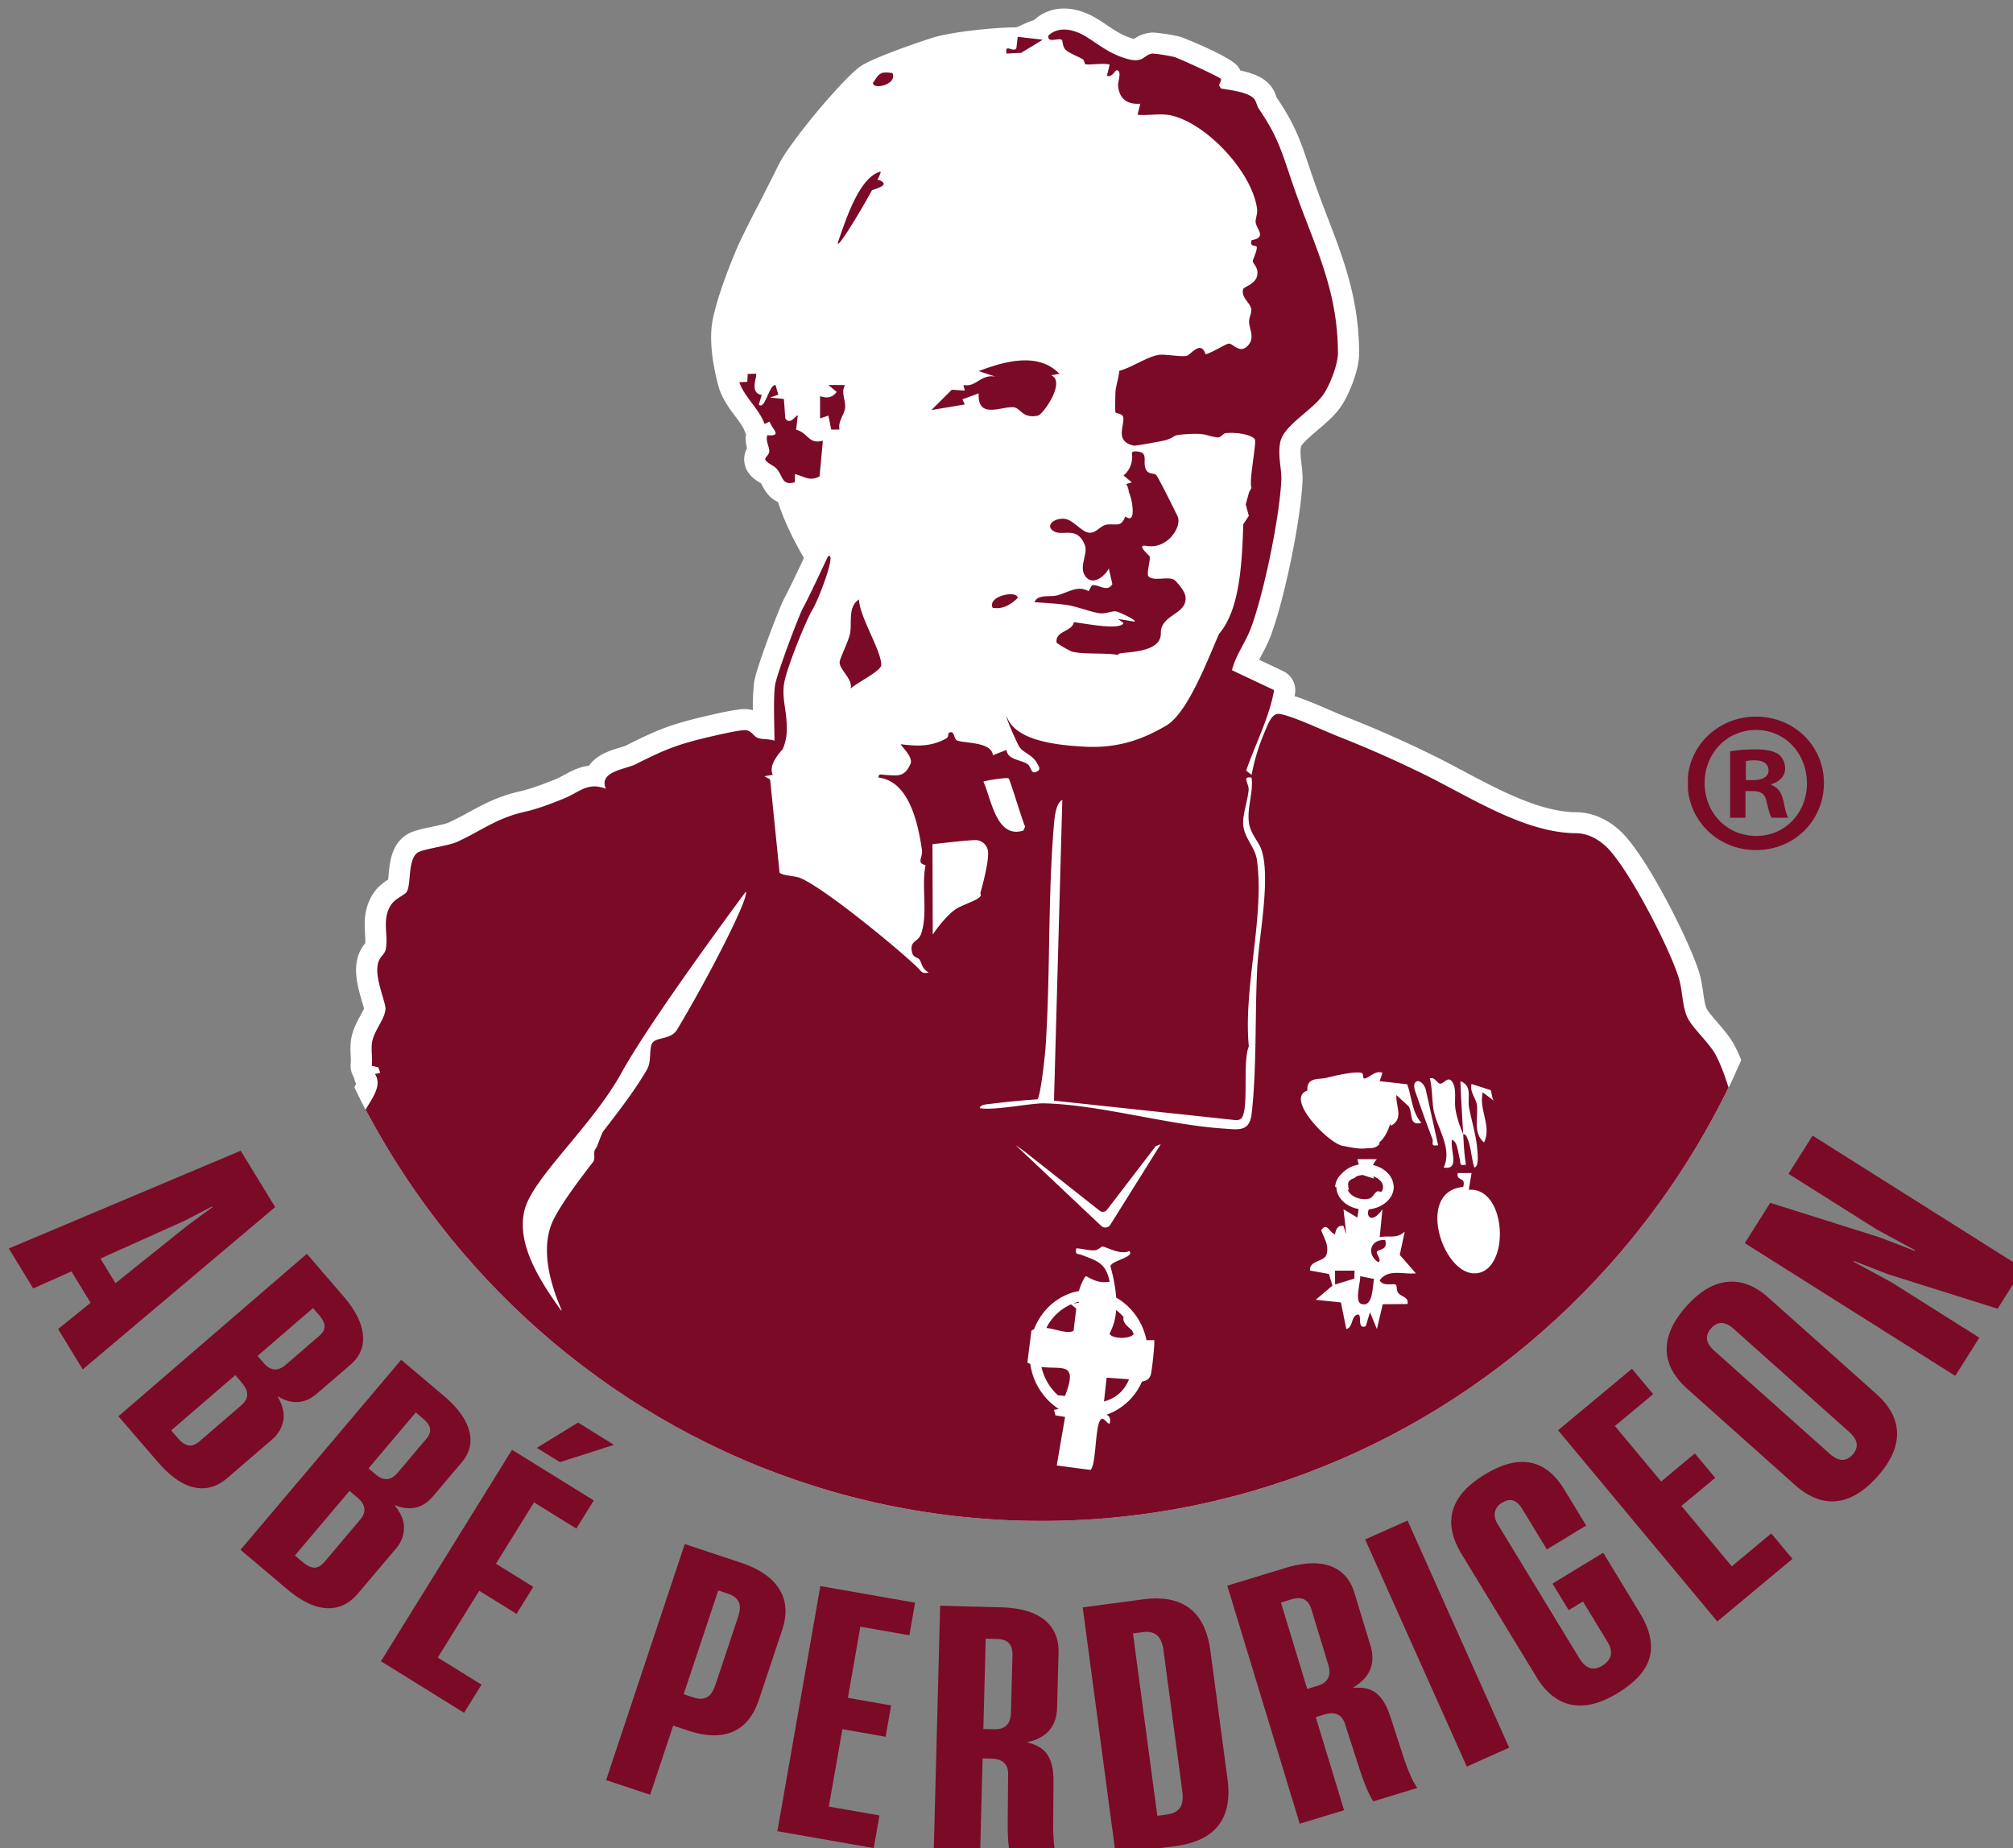 <?xml version="1.0" encoding="UTF-8"?>
<!-- Created with Inkscape (http://www.inkscape.org/) -->
<svg width="21.086mm" height="19.359mm" version="1.1" viewBox="0 0 21.086 19.359" xmlns="http://www.w3.org/2000/svg">
 <rect x="0" y="0" width="21.086" height="19.359" fill="#808080" stroke="none"/>
 <defs>
  <clipPath id="z-2">
   <path transform="matrix(1 0 0 -1 -28.277 885.49)" d="m427.69 459.9c0-12.772 10.184-23.127 22.747-23.127s22.747 10.355 22.747 23.127-10.184 23.125-22.747 23.125-22.747-10.353-22.747-23.125"/>
  </clipPath>
  <clipPath id="A">
   <path transform="matrix(1 0 0 -1 440.85 418.67)" d="m0.492-10.14h4.044v3.96h-4.044z"/>
  </clipPath>
  <clipPath id="C-3">
   <path transform="matrix(1 0 0 -1 391.51 437.29)" d="M 0,-21.426 H 59.771 V 0 H 0 Z"/>
  </clipPath>
 </defs>
 <g transform="translate(-1.323 -5.556)">
  <g transform="matrix(.353 0 0 .353 -136.79 -136.91)" clip-path="url(#z-2)">
   <path d="m425 468.98c-0.125 0-0.235-6e-3 -0.329-0.018-0.178-0.023-0.349-0.103-0.513-0.18-0.122-0.057-0.248-0.116-0.355-0.139a1.804 1.804 0 0 0-0.386-0.043c-0.255 0-0.472 0.057-0.724 0.123-0.279 0.074-0.596 0.157-0.992 0.157l-0.14-3e-3c-5.576-0.269-11.139-3.98-14.208-7.076-3.153-3.18-5.162-6.015-6.143-8.667-0.103-0.279-0.396-0.749-0.631-1.126-0.106-0.17-0.204-0.327-0.278-0.454-0.031-0.055-0.529-1.199-0.544-1.363-0.018-0.19 0.101-0.337 0.206-0.466 0.036-0.044 0.085-0.105 0.099-0.134 0.124-0.267 0.113-0.585 0.085-0.86a24.796 24.796 0 0 0-0.082-0.692c-0.089-0.702-0.19-1.498-0.154-2.006 0.018-0.253 0.144-0.49 0.254-0.699 0.058-0.109 0.116-0.216 0.149-0.317 0.154-0.476 0.299-1.402 0.322-1.879 3e-3 -0.065-0.011-0.148-0.027-0.244-0.027-0.163-0.061-0.366-0.03-0.6 0.021-0.166 0.082-0.317 0.141-0.463 0.05-0.124 0.102-0.25 0.101-0.332 0-0.048-0.036-0.15-0.068-0.243-0.058-0.166-0.131-0.373-0.135-0.608-9e-3 -0.436 0.336-1.595 0.424-1.852 0.096-0.278 0.222-0.503 0.333-0.7 0.165-0.292 0.306-0.544 0.345-0.933-0.047-0.144-0.089-0.274-0.056-0.423 0.041-0.184 0.149-0.36 0.254-0.532 0.163-0.264 0.271-0.46 0.197-0.573a0.313 0.313 0 0 1-0.052-0.194 0.315 0.315 0 0 1-0.093-0.263c0.011-0.092 5e-3 -0.188 0-0.283a2.339 2.339 0 0 1 3e-3 -0.375c0.029-0.247 0.146-0.462 0.25-0.65 0.071-0.132 0.144-0.266 0.152-0.354-2e-3 -0.03-0.046-0.179-0.078-0.287-0.081-0.279-0.183-0.626-0.165-0.923a0.88 0.88 0 0 1 0.222-0.564c0.058-0.172 0.05-0.31 0.042-0.456-0.018-0.3-0.04-0.674 0.21-1.038 0.102-0.149 0.255-0.248 0.379-0.329 0.037-0.023 0.072-0.044 0.094-0.064-0.011-2e-3 4e-3 -0.163 0.014-0.269 0.03-0.33 0.068-0.743 0.372-0.953 0.128-0.089 0.332-0.135 0.681-0.209 0.195-0.04 0.437-0.092 0.537-0.137a9.44 9.44 0 0 0 0.622-0.319c0.412-0.225 0.838-0.457 1.44-0.592 0.369-0.084 0.774-0.24 1.122-0.382 0.107-0.044 0.2-0.096 0.29-0.144 0.214-0.117 0.436-0.237 0.733-0.237h0.027a0.309 0.309 0 0 1 0.014-0.032c0.145-0.31 0.51-0.42 0.803-0.51 0.091-0.028 0.175-0.052 0.235-0.082 0.885-0.447 1.286-0.61 2.237-0.832 0.493-0.116 0.941-0.214 1.15-0.214 0.289 0.04 0.404 0.156 0.473 0.225a0.226 0.226 0 0 0 0.083 0.035c-0.01-0.546-0.014-1.075 0.027-1.332 0.06-0.379 0.743-2.183 0.875-2.41 0.077-0.13 0.405-0.82 0.646-1.336-0.2-0.329-0.665-1.138-0.869-1.894-0.269-0.043-0.38-0.26-0.443-0.382a0.642 0.642 0 0 0-0.086-0.14 0.66 0.66 0 0 0-0.092-0.062 0.763 0.763 0 0 1-0.269-0.237c-0.063-0.106-0.103-0.273 0.063-0.48-0.055-0.152-0.108-0.334-0.038-0.529a0.307 0.307 0 0 1-0.085-0.13c-0.056-0.165-0.186-0.34-0.325-0.525-0.164-0.22-0.334-0.448-0.423-0.714-0.016-0.054-0.328-1.106-0.194-1.85 0.125-0.693 0.574-1.818 0.773-2.254 0.095-0.209 0.332-0.672 0.581-1.157 0.21-0.41 0.428-0.837 0.573-1.133 0.325-0.669 1.938-2.573 2.345-2.83 0.452-0.286 2.026-0.795 2.041-0.8 0.529-0.17 1.843-0.294 2.327-0.294 0.151 0 0.231-0.038 0.363-0.099 0.106-0.05 0.23-0.108 0.402-0.15a0.274 0.274 0 0 1 0.045-0.052 0.98 0.98 0 0 1 0.676-0.258c0.33 0 0.628 0.141 0.819 0.26 0.101 0.061 0.196 0.125 0.289 0.187 0.243 0.163 0.453 0.303 0.757 0.406a0.851 0.851 0 0 0 0.257 0.057c0.038 0 0.043-3e-3 0.102-0.044a0.746 0.746 0 0 1 0.382-0.153h5e-3c0.172 0 0.66 0.084 0.757 0.114 0.013 4e-3 1.404 0.576 1.542 0.77a0.336 0.336 0 0 1 0.062 0.2c0.352 0.06 0.656 0.134 0.852 0.312a0.73 0.73 0 0 1 0.191 0.316c0.551 0.834 0.708 1.302 0.946 2.011l0.182 0.534c0.129 0.365 0.261 0.708 0.388 1.041 0.465 1.211 0.904 2.355 0.911 3.897 2e-3 0.43-0.28 1.107-0.482 1.405-0.16 0.235-0.404 0.441-0.639 0.641-0.265 0.225-0.565 0.48-0.6 0.675-0.036 0.2-0.013 0.393 0.011 0.598 0.019 0.167 0.037 0.33 0.029 0.487-0.055 1.12-0.528 3.415-0.92 4.466a4.71 4.71 0 0 1-0.264 0.557c-0.076 0.144-0.15 0.282-0.208 0.421l0.998 0.473c0.128 0.061 0.2 0.2 0.175 0.34a3.264 3.264 0 0 1-0.07 0.307l0.078 0.06c0.375 0.093 0.83 0.29 1.236 0.464 0.177 0.076 0.341 0.147 0.475 0.2 0.947 0.374 1.841 0.771 2.658 1.18 0.254 0.126 0.517 0.266 0.785 0.408 1.104 0.586 2.355 1.25 3.491 1.257 0.395 2e-3 0.794 0.18 1.125 0.501 0.691 0.671 1.943 3.101 2.223 4.026 0.056 0.184 0.085 0.375 0.111 0.563 0.029 0.205 0.057 0.4 0.126 0.553 0.055 0.122 0.212 0.304 0.365 0.481 0.179 0.207 0.365 0.421 0.477 0.636 0.254 0.49 0.414 1.053 0.583 1.648 0.171 0.601 0.347 1.222 0.629 1.768 0.385 0.744 0.888 1.327 1.421 1.943 0.52 0.603 1.059 1.226 1.477 2.013 0.22 0.415 0.549 1.148 0.696 1.607 0.055 0.171 0.134 0.507 0.225 0.896 0.13 0.566 0.403 1.742 0.549 1.926 0.195 0.073 0.495 0.192 0.502 0.545a0.329 0.329 0 0 1-0.016 0.108l-0.883 2.59c-2.679 7.088-9.26 16.206-18.998 18.61-0.715 0.176-2.625 0.564-3.632 0.564" fill="#fff"/>
   <path d="m422.83 403.84a1.29 1.29 0 0 0-0.893 0.344c-0.152 0.046-0.268 0.1-0.363 0.145-0.125 0.06-0.151 0.07-0.23 0.07-0.513 0-1.858 0.127-2.423 0.31-0.016 4e-3 -1.62 0.521-2.112 0.832-0.457 0.29-2.104 2.224-2.461 2.958-0.144 0.297-0.363 0.724-0.573 1.135a37.22 37.22 0 0 0-0.584 1.163c-0.162 0.357-0.656 1.55-0.796 2.328-0.144 0.804 0.164 1.868 0.199 1.987 0.11 0.333 0.305 0.593 0.476 0.822 0.117 0.157 0.239 0.32 0.279 0.437a0.571 0.571 0 0 0 0.043 0.098c-0.024 0.164 2e-3 0.311 0.03 0.421a0.68 0.68 0 0 0 0.015 0.681c0.109 0.181 0.269 0.279 0.375 0.343 0.01 6e-3 0.02 0.012 0.03 0.02 0.01 0.015 0.022 0.038 0.03 0.057 0.059 0.114 0.189 0.368 0.47 0.491 0.203 0.645 0.553 1.292 0.768 1.66a31.736 31.736 0 0 1-0.562 1.16c-0.153 0.262-0.848 2.1-0.914 2.518a6.03 6.03 0 0 0-0.038 0.84 0.843 0.843 0 0 0-0.234-0.033c-0.197 0-0.53 0.06-1.185 0.214-1.02 0.238-1.432 0.406-2.345 0.867-0.047 0.022-0.114 0.039-0.185 0.061-0.28 0.085-0.684 0.209-0.915 0.538-0.297 0.036-0.53 0.162-0.721 0.266-0.08 0.043-0.163 0.09-0.257 0.13-0.338 0.136-0.73 0.287-1.073 0.365-0.646 0.145-1.091 0.388-1.523 0.624a8.755 8.755 0 0 1-0.6 0.307c-0.071 0.032-0.321 0.085-0.471 0.117-0.39 0.082-0.618 0.134-0.796 0.257-0.425 0.295-0.472 0.81-0.506 1.185l-0.011 0.126c-0.13 0.085-0.3 0.206-0.422 0.385-0.311 0.453-0.284 0.905-0.265 1.234 6e-3 0.097 0.01 0.19 7e-3 0.266-0.14 0.178-0.251 0.38-0.271 0.717-0.021 0.352 0.09 0.73 0.178 1.031 0.022 0.075 0.043 0.142 0.057 0.197-0.022 0.05-0.071 0.14-0.106 0.203-0.112 0.204-0.25 0.458-0.286 0.766-0.018 0.155-0.011 0.3-5e-3 0.427 4e-3 0.078 0.01 0.156 2e-3 0.231a0.626 0.626 0 0 0 0.098 0.417c0.01 0.065 0.03 0.127 0.06 0.186-0.031 0.079-0.113 0.213-0.165 0.3-0.12 0.192-0.241 0.391-0.293 0.626a0.98 0.98 0 0 0 0.04 0.525c-0.04 0.288-0.15 0.483-0.297 0.746-0.117 0.209-0.251 0.447-0.356 0.752-0.06 0.172-0.451 1.437-0.442 1.961 6e-3 0.284 0.09 0.527 0.153 0.705 0.02 0.06 0.044 0.114 0.052 0.164-5e-3 7e-3 -0.05 0.117-0.08 0.19a2.116 2.116 0 0 0-0.161 0.539c-0.036 0.281 4e-3 0.519 0.033 0.692 0.01 0.066 0.024 0.147 0.022 0.178-0.021 0.45-0.163 1.352-0.307 1.797a1.981 1.981 0 0 1-0.128 0.267c-0.12 0.225-0.267 0.505-0.29 0.823-0.038 0.54 0.065 1.351 0.156 2.067 0.033 0.255 0.063 0.491 0.082 0.684 0.032 0.331 0.015 0.54-0.058 0.698-8e-3 0.01-0.034 0.038-0.057 0.067-0.122 0.149-0.306 0.375-0.276 0.693 0.023 0.246 0.556 1.441 0.585 1.492 0.075 0.13 0.175 0.29 0.283 0.463 0.216 0.346 0.51 0.82 0.604 1.07 0.996 2.694 3.029 5.566 6.214 8.778 3.109 3.137 8.75 6.896 14.416 7.169 0.053 3e-3 0.104 4e-3 0.154 4e-3 0.437 0 0.775-0.089 1.074-0.168 0.23-0.06 0.429-0.113 0.644-0.113 0.103 0 0.207 0.012 0.318 0.036 0.072 0.016 0.182 0.067 0.288 0.117 0.178 0.083 0.38 0.178 0.607 0.207 0.106 0.014 0.23 0.021 0.37 0.021 1.045 0 2.949-0.387 3.707-0.574 9.856-2.433 16.51-11.645 19.213-18.794l0.89-2.61a0.653 0.653 0 0 0 0.033-0.215c-7e-3 -0.361-0.207-0.628-0.594-0.793-0.138-0.329-0.356-1.269-0.466-1.742-0.095-0.408-0.17-0.731-0.231-0.922-0.152-0.475-0.491-1.231-0.72-1.659-0.433-0.817-0.983-1.454-1.515-2.069-0.52-0.603-1.011-1.17-1.38-1.883-0.266-0.519-0.44-1.124-0.605-1.71-0.166-0.584-0.338-1.188-0.607-1.706-0.13-0.248-0.327-0.477-0.518-0.699-0.112-0.129-0.28-0.323-0.316-0.404-0.051-0.111-0.075-0.284-0.101-0.467-0.027-0.185-0.056-0.396-0.122-0.611-0.265-0.873-1.525-3.402-2.304-4.159-0.39-0.378-0.867-0.588-1.344-0.59-1.057-6e-3 -2.272-0.65-3.344-1.22-0.271-0.144-0.536-0.285-0.793-0.413a33.665 33.665 0 0 0-2.682-1.19c-0.131-0.053-0.292-0.122-0.465-0.196-0.353-0.152-0.742-0.32-1.072-0.426 5e-3 -0.02 8e-3 -0.042 0.012-0.063a0.63 0.63 0 0 0-0.35-0.678l-0.713-0.338c0.02-0.041 0.044-0.083 0.066-0.125 0.098-0.185 0.2-0.377 0.28-0.593 0.409-1.095 0.883-3.397 0.94-4.562 0.01-0.193-0.012-0.376-0.031-0.538-0.022-0.189-0.041-0.353-0.014-0.506 0.036-0.1 0.322-0.345 0.494-0.49 0.252-0.214 0.512-0.435 0.696-0.705 0.226-0.332 0.538-1.067 0.536-1.584-7e-3 -1.599-0.456-2.77-0.932-4.009-0.126-0.33-0.257-0.67-0.384-1.03a54.259 54.259 0 0 1-0.181-0.53c-0.237-0.708-0.41-1.219-0.957-2.02a0.918 0.918 0 0 0-0.267-0.44c-0.216-0.197-0.52-0.293-0.805-0.353a0.663 0.663 0 0 0-0.062-0.108c-0.226-0.319-1.693-0.885-1.707-0.889a5.212 5.212 0 0 0-0.816-0.13 1.043 1.043 0 0 0-0.57 0.19 1.027 1.027 0 0 1-0.11-0.032c-0.264-0.089-0.45-0.213-0.682-0.37-0.097-0.064-0.194-0.129-0.3-0.194-0.225-0.139-0.58-0.305-0.983-0.305m-9 11.78c0.026 0 0.05-0.018 0.075-0.047l-0.097-0.088-0.033 0.107c0.019 0.02 0.038 0.028 0.056 0.028m8.999-11.15c0.227 0 0.462 0.092 0.654 0.211 0.369 0.227 0.642 0.466 1.11 0.624 0.157 0.053 0.27 0.073 0.358 0.073 0.258 0 0.286-0.175 0.515-0.198h8e-3c0.089 0 0.553 0.078 0.63 0.102 0.13 0.04 1.336 0.59 1.38 0.651 0.022 0.032-0.048 0.141-0.053 0.196l0.05 0.087c0.262 0.047 0.76 0.1 0.96 0.28 0.098 0.088 0.1 0.227 0.17 0.33 0.617 0.9 0.698 1.362 1.065 2.403 0.6 1.705 1.272 2.942 1.28 4.834 2e-3 0.336-0.235 0.945-0.426 1.226-0.335 0.492-1.196 0.921-1.29 1.438-0.074 0.413 0.053 0.779 0.036 1.125-0.053 1.089-0.513 3.333-0.9 4.373-0.16 0.425-0.453 0.803-0.563 1.253l1.249 0.591a4.504 4.504 0 0 1-0.121 0.484l0.295 0.224h7e-3c0.435 0.09 1.265 0.487 1.732 0.671a33.58 33.58 0 0 1 2.632 1.168c1.348 0.674 2.923 1.691 4.415 1.7 0.345 1e-3 0.665 0.175 0.909 0.412 0.65 0.633 1.87 3.003 2.14 3.891 0.118 0.388 0.097 0.812 0.25 1.154 0.147 0.323 0.659 0.765 0.85 1.133 0.497 0.956 0.64 2.305 1.213 3.415 0.793 1.537 2.087 2.431 2.899 3.959 0.216 0.407 0.536 1.121 0.675 1.556 0.17 0.529 0.57 2.694 0.852 2.949 0.128 0.116 0.405 0.106 0.409 0.328l-0.882 2.59c-3.068 8.114-10.028 16.247-18.776 18.407-0.765 0.188-2.608 0.555-3.556 0.555-0.11 0-0.207-5e-3 -0.29-0.016-0.25-0.032-0.548-0.25-0.841-0.315a2.16 2.16 0 0 0-0.452-0.05c-0.611 0-1.028 0.281-1.718 0.281-0.04 0-0.081 0-0.124-3e-3 -5.025-0.242-10.54-3.493-14-6.983-2.344-2.365-4.885-5.349-6.07-8.554-0.163-0.44-0.686-1.205-0.932-1.63-0.062-0.107-0.498-1.168-0.504-1.235-0.01-0.108 0.207-0.285 0.277-0.438 0.15-0.321 0.148-0.677 0.114-1.024-0.07-0.702-0.283-1.981-0.236-2.644 0.022-0.308 0.292-0.645 0.388-0.94 0.159-0.49 0.313-1.447 0.338-1.962 0.01-0.234-0.102-0.494-0.06-0.82 0.034-0.272 0.246-0.573 0.245-0.835-1e-3 -0.223-0.197-0.519-0.204-0.855-6e-3 -0.339 0.284-1.387 0.408-1.744 0.222-0.646 0.619-0.959 0.693-1.705 0.013-0.13-0.09-0.26-0.061-0.386 0.086-0.387 0.696-0.908 0.405-1.347l0.157-0.035-0.06-0.164-0.191-0.046c0.025-0.215-0.022-0.451 3e-3 -0.66 0.042-0.363 0.374-0.698 0.403-1.01 0.017-0.184-0.267-0.809-0.243-1.221 0.022-0.367 0.215-0.364 0.254-0.577 0.079-0.436-0.131-0.89 0.165-1.322 0.117-0.17 0.404-0.285 0.455-0.37 0.139-0.236 0.023-0.956 0.324-1.165 0.158-0.109 0.897-0.195 1.169-0.318 0.706-0.319 1.165-0.703 2-0.89 0.375-0.085 0.774-0.235 1.173-0.398 0.347-0.14 0.575-0.358 0.904-0.358 0.1 0 0.21 0.021 0.337 0.07-0.218-0.518 0.584-0.576 0.884-0.727 0.85-0.429 1.227-0.588 2.167-0.807 0.199-0.047 0.866-0.206 1.079-0.206 0.015 0 0.028 1e-3 0.038 3e-3 0.175 0.029 0.223 0.191 0.35 0.232 0.148 0.047 0.333 0.023 0.489 0.08-6e-3 -0.374-0.037-1.32 0.016-1.652 0.052-0.332 0.714-2.092 0.836-2.3 0.122-0.21 0.732-1.517 0.732-1.517s-0.806-1.235-0.98-2.203a0.543 0.543 0 0 1-0.15 0.024c-0.23 0-0.224-0.234-0.39-0.423-0.085-0.1-0.271-0.16-0.328-0.254-0.048-0.08 0.109-0.142 0.11-0.271 3e-3 -0.128-0.116-0.31-0.058-0.471a0.962 0.962 0 0 0 0.088 4e-3c0.326 0 0.06-0.186-0.022-0.408l-0.15 0.07c-0.144-0.428-0.602-0.805-0.746-1.239 0 0-0.305-1.016-0.183-1.695 0.122-0.68 0.575-1.795 0.75-2.179 0.174-0.383 0.836-1.638 1.15-2.283 0.313-0.644 1.899-2.492 2.23-2.7 0.33-0.21 1.482-0.611 1.97-0.768 0.488-0.156 1.76-0.279 2.23-0.279 0.427 0 0.515-0.227 1.034-0.296-0.012-0.02-0.018-0.046-0.011-0.087a0.663 0.663 0 0 1 0.463-0.175" fill="#fff"/>
   <g fill="#7b0a27">
    <path d="m430.76 463.5c9e-3 0.033 0.014 0.064 0.028 0.101 0.01-0.058-1e-3 -0.088-0.027-0.1m-10.948-48.065 0.484-0.178c-0.044 0.781 0.677 0.381 1.032 0.412 0.207 0.018 0.27 0.35 0.728 0.248 0.148-0.033 0.838-1.005 0.39-1.197l0.246-0.042c-0.634-0.661-1.654-0.365-2.395-0.081l0.494 0.164c-0.442-0.08-0.567 0.325-0.949 0.248l0.042 0.165-0.388-0.023-0.604 0.602 0.992-0.166zm-5.723 0.661c0.088 0.24 0.39 0.437-0.066 0.405-0.058 0.159 0.06 0.342 0.059 0.47-2e-3 0.129-0.16 0.19-0.111 0.27 0.057 0.094 0.243 0.156 0.33 0.255 0.194 0.223 0.15 0.51 0.538 0.399l6e-3 -0.241c0.283 0.07 0.425 0.224 0.729 0.068l0.098-1.06c-0.433 0.116-0.427-0.228-0.794-0.327l0.049-0.416c-0.04-0.05-0.217 0.308-0.37 0.082l-0.042-0.577-0.413-0.043 0.248-0.083-0.084-0.288c-0.195-0.014-0.313 0.764-0.495 0.578l0.087-0.283c-0.386-0.056-0.12-0.572-0.17-0.625-0.013-0.015-0.18 6e-3 -0.246 0l-0.014 0.235-0.235 0.012c0.144 0.434 0.603 0.81 0.748 1.238zm3.315 7.224c0.01-0.416-0.649-1.44-0.66-1.947-0.34 0.213-0.203 0.692-0.266 1.014-0.044 0.22-0.305 0.74-0.309 0.845-9e-3 0.227 0.394 0.498 0.328 0.785 0.17-0.167 0.903-0.52 0.907-0.697m-1.484-6.988h0.246c-0.053-0.24 0.131-0.422 0.163-0.628 0.035-0.225-0.135-0.47 2e-3 -0.693l-0.495-1e-3 0.247 0.206c-0.144 0.179-0.29 0.192-0.495 0.125v0.66l0.247-0.083zm5.635-11.178 0.641-0.39-0.743-0.085-0.039 0.336c-0.082 0.151-0.362-0.164-0.29 0.16zm-0.846 16.466c0.306 0.052 0.529-0.089 0.743-0.289 6e-3 -0.243-0.908-0.069-0.742 0.29m-2.975-15.866c-0.366-0.058-0.394 0.015-0.576 0.289-0.01 0.217 0.733 0.053 0.576-0.29m7.022 38.758-0.666-0.047-0.077 0.707c0.353-0.097 0.605-0.318 0.743-0.66m6.899-2.233c0.355 0.103 0.32-0.55 0.372-0.743l-0.413-0.083c0.02 0.166-0.18 0.762 0.04 0.826m-0.784-0.578 0.57-0.175 8e-3 -0.237h-0.58zm1.486-1.321c-0.444-0.024-0.563 0.414-0.206 0.66 0.124-0.062-0.083-0.253-0.035-0.32 0.049-0.067 0.333-0.037 0.24-0.34m-10.053 2.608c0.31 0.042 0.65 0.19 0.808 0.083l0.08-0.656-0.157-0.125a1.491 1.491 0 0 0-0.73 0.698m0.796-0.72 0.171-0.03c-6e-3 -7e-3 -7e-3 -0.018-0.012-0.025-0.055 0.013-0.107 0.035-0.159 0.054m1.796 0.907c-0.014-0.039-0.033-0.074-0.05-0.112-0.112-0.098-0.303-0.251-0.248-0.392a1.496 1.496 0 0 0-0.224-0.212 1.67 1.67 0 0 1-0.192 0.691c0.011 0.149 0.567 0.197 0.714 0.025m-2.738 0.973c0.077 0.336 0.251 0.627 0.489 0.84l0.21 0.02c0.402-1.031-0.095-0.78-0.699-0.86m9.739-4.999c0.108-0.051 0.127-0.147 0.213-0.205 0.04-0.026 0.114 0.016 0.142 0a0.262 0.262 0 0 0 0.042-0.137c0-0.136-0.12-0.254-0.29-0.316l0.022 0.07-0.334-0.11a0.713 0.713 0 0 0-0.195 0.046c-0.038 0.049-0.096 0.062-0.146 0.083a0.375 0.375 0 0 0-0.082 0.082c-0.016 0.046-0.015 0.117 0.013 0.232l-0.037-8e-3c0.057 0.159 0.263 0.284 0.512 0.284 0.05 0 0.094-0.011 0.14-0.02"/>
    <path d="m435.04 441.37c-0.98 0.055-1.784-2.438-0.366-2.563 0.09-0.32-0.204-0.147-0.165-0.412h0.413l-0.083 0.496c1.148-0.087 1.237 2.421 0.2 2.48m0.233 21.467c-0.21 0.598-1.197 1.257-1.646 1.735-0.448 0.48-0.718 0.78-1.077 1.227-0.36 0.45-0.987-0.03-1.077-0.149-0.09-0.12-0.09 0.628-0.48 0.748-0.388 0.12-1.08 0.428-1.046 0 5e-3 -0.068 0.032-0.182 0.067-0.313a0.287 0.287 0 0 1-0.033-0.115 4.56 4.56 0 0 1 0.174-0.363c0.232-0.738 0.58-1.716 0.637-2.009l-0.22-0.052a1.726 1.726 0 0 0-0.135 0.08c-0.051 0.084-0.136 0.147-0.171 0.22-0.187 0.392-0.37 0.764-0.633 1.196-0.08 0.131-0.127 0.39-0.2 0.461-0.116 0.112-0.298 0.045-0.358 0.095-0.038 0.031-0.11 0.412-0.2 0.462-0.084 0.046-0.251 2e-3 -0.392 0.061-0.197 0.083-0.531 0.54-0.791 0.51-0.297-0.034-0.307-0.659-0.25-0.89 0.246-1.007 1.768-2.058 1.694-3.084-0.01-0.138-0.056-0.363-0.243-0.297 0.075 0.097-0.07 0.612-0.101 0.647-0.03 0.032-0.152 0-0.202 0.035-0.038 0.026-0.46 0.535-0.61 0.678-0.66 0.63-1.187 1.293-1.767 2.032-0.297 0.38-0.571 0.655-0.835 0.983-0.228 0.282-0.32 0.79-0.743 0.917-0.552-0.035-0.35-0.637-0.261-1.013 0.284-1.215 1.58-3.242 2.336-4.273 0.13-0.177 0.546-0.553 0.613-0.71 0.122-0.289-0.703 0-0.743-0.04-0.053-0.302 0.276-0.464 0.41-0.64 0.484-0.63 1.043-1.197 1.528-1.843 1.147-0.432 2.582-1.682 3.806-1.736 0.268-0.012 0.488 0.143 0.739 2e-3l0.043 0.25c0.143-0.062 0.079-0.237 0.33-0.166 0.025-0.119 0.014-0.105-0.053-0.17-0.255-0.25-0.743-0.442-1.103-0.409 0.039-0.362 1.16 0.197 1.219 0.274 0.035 0.045-2e-3 0.146 0.075 0.226 0.35 0.362 0.388 0.064 0.63 0.635 0.047 0.111 0.52 0.287 0.405 0.673 0.328-0.038 0.314 0.3 0.23 0.541l0.165 0.05c0.032 0.1-2e-3 0.227-0.121 0.163-0.128-0.068-0.054-0.315-0.29-0.247 0 0.066 0.015 0.142 0.03 0.221 0.195 0.271 0.4 0.615 0.53 1.003 0.3 0.898 0.33 1.795 0.12 2.394m-11.09-17.006c-0.1 0-0.19-0.262-0.29-0.084-0.145 0.262-0.111 1.33-0.281 1.455l-0.998-0.132 0.247-1.44-0.286-0.046-0.043-0.165c0.056-7e-3 0.097-0.018 0.138-0.028a1.902 1.902 0 0 1-0.841-1.335c-0.03-0.012-0.06-0.022-0.087-0.037l0.12-0.948c0.023-0.02 0.05-0.028 0.076-0.04 0.23-0.593 0.73-1.028 1.333-1.137 0.059-0.21 0.173-0.434 0.213-0.443 0.238 0.135 0.412 0.214 0.7 0.165-0.112-0.555-0.374-0.618-0.825-0.789-0.135-0.052-0.202 8e-3 -0.166-0.2 0.186 8e-3 0.367 0.07 0.554 0.058 0.096-6e-3 0.18-0.112 0.23-0.11 0.095 0 0.528 0.263 0.785 0.133 0.193 0.177-0.528 0.281-0.555 0.45 0.079 0.292 0.149 0.612 0.17 0.931 0.45 0.257 0.788 0.712 0.9 1.263h0.228c0.027 0.051-0.067 0.91-0.098 1.016-0.045 0.152-0.153 0.197-0.263 0.21a1.803 1.803 0 0 1-1.051 0.986c0.073 0.044 0.135 0.103 0.09 0.267m-2.795-8.272 0.275 0.197 2.225 1.755a0.152 0.152 0 0 0 0.216-0.027l1.45-1.892 0.146-0.055-1.496 2.39a0.176 0.176 0 0 1-0.271 0.034zm-1.056-1.09c-3e-3 -0.125 0.294-0.12 0.398-0.139a23.282 23.282 0 0 1 1.31-0.124c0.096-0.095 0.228-1.326 0.244-1.572 0.144-2.185 0.062-4.433 0.249-6.61 0.017-0.192 0.056-0.613 0.246-0.703l-0.247 8.924 5.41 0.58c0.066-5e-3 0.132-0.02 0.169-0.08 0.204-0.326 0.013-1.68 0.203-2.11-0.17-1.745 0.472-3.84 0.24-5.53-0.051-0.387-0.398-0.67-0.41-1.085-7e-3 -0.288 0.14-0.699 0.164-0.998 0.015-0.184-0.216-0.416 0.089-0.362 0.054 0.46-0.147 0.898-0.077 1.358 0.046 0.306 0.293 0.553 0.37 0.787 0.279 0.85-0.078 2.563-0.127 3.515-0.072 1.398-0.01 2.913-0.164 4.3-0.063 0.562-0.386 0.484-0.87 0.451-1.66-0.114-3.631-0.705-5.29-0.746-0.374-0.01-1.505 0.221-1.907 0.143m-1.398-5.15-8e-3 -2.683s1.17-0.137 1.318-0.12a0.381 0.381 0 0 1 0.327 0.313c0.052 0.32-0.228 1.261-0.225 1.267 0.088 0.14-0.262 0.236-0.624 0.407s-0.788 0.815-0.788 0.815m2.254-4.63c0.043 0.042 0.408 1.267 0.488 1.427l-0.053 0.116c-0.806 0.258-0.953-0.955-1.185-1.449 0.03-0.029 0.705-0.14 0.75-0.095m11.493 15.026c0.027 0.024 0.013 0.16 0.057 0.227 0.087 0.13 0.325 0.121 0.285 0.34l-0.736 7e-3 -0.173 0.735-0.206-0.496-0.125 0.414c-0.303 0.113-0.054-0.453-0.287-0.33-0.142 0.075-0.1 0.371-0.29 0.413l-0.16-0.79-0.748-0.078 0.496-0.42-0.103-0.346-0.56-0.102c-0.04-0.293 0.416-0.262 0.484-0.467 0.09-0.27-0.068-0.49-0.153-0.729 0.17-0.257 0.242 0.077 0.412 0.122 0.013-0.128 0.076-0.286 0.249-0.247l0.082 0.247-0.082-0.743 0.412 0.247 0.037-0.254c-0.373-0.069-0.653-0.332-0.66-0.649l-0.037-8e-3a0.558 0.558 0 0 1 0.18-0.378 0.88 0.88 0 0 1 0.52-0.284l-0.04-0.162 0.579 1e-3a0.675 0.675 0 0 0-0.116 0.173c0.324 0.075 0.566 0.297 0.606 0.57h6e-3l-5e-3 6e-3c3e-3 0.024 9e-3 0.047 9e-3 0.072 0 0.343-0.323 0.624-0.74 0.668-0.09 0.213 0.088 0.44 0.405-3e-3l-0.082 0.827c0.286-0.056 0.516 0.056 0.743-0.166l-0.147 0.693 0.477 0.547c-0.368 0.04-0.826-0.142-1.072 0.207 0.098 0.2 0.417 0.075 0.483 0.136m-2.631-5.765c-0.021-0.42 0.346-0.318 0.596-0.385 0.166-0.046 0.927-0.223 1.038-0.125 0.028 0.024 4e-3 0.15 0.059 0.15 0.134 1e-3 0.316-0.26 0.536-0.167l-0.083 0.246 0.817 0.093c0.142 0.39 0.137 0.824 0.423 1.147-0.387 0.093-0.245-0.278-0.38-0.493l-0.363-0.333c-0.024 0.336 0.229 0.703-0.165 0.91l-0.015-0.066c-0.088 0.281-0.205 0.461-0.34 0.573l0.022 0.03c-0.094 0.123-0.232 0.135-0.375 0.13-0.256 0.04-0.518-0.04-0.708-0.068-0.423-0.06-1.743-1.414-1.062-1.642m3.513-0.035 0.368 1.655c-0.252 0.046-0.126-0.078-0.172-0.195-0.185-0.474-0.341-0.927-0.506-1.398-0.133-0.377 0.193-0.418 0.31-0.062m0.424-0.172c0.115 0.021 0.262-0.294 0.398 0.011 0.093 0.21 0.02 0.514 0.063 0.763 0.043 0.254 0.138 0.525 0.227 0.723-0.03-0.523-0.065-1.047-0.082-1.57 0.366 0.144 0.202 0.492 0.255 0.777 0.077 0.415 0.21 0.82 0.244 1.244 8e-3 0.106 0.059 0.518-0.086 0.54-0.095-0.283-0.097-0.684-0.244-0.94-0.031-0.053-0.085-0.046-0.087-0.05 0.017 0.306 0.03 0.604 0.082 0.908-0.225 0.038-0.142-0.042-0.186-0.18-0.05-0.162-0.058-0.495-0.226-0.563-0.072 0.295 0.252 0.917-0.248 0.825 0.255-0.553-0.168-1.126-0.29-1.654-0.06-0.257-0.042-0.703-0.123-0.989 0.156-0.049 0.204 0.137 0.303 0.155m0.936 0.01 0.562 0.181c0.033 0.03 0.036 0.234 0.099 0.314l-0.33-0.247c-0.12 0.525 0.272 0.995 0.04 1.487-0.34-0.279-0.168-0.774-0.212-1.109-0.028-0.21-0.217-0.38-0.16-0.626m-23.575-1.612c-0.198 0.328-0.67 0.196-0.756 0.44-0.071 0.202-6e-3 0.513-0.135 0.74-0.327 0.57-0.81 1.205-1.3 1.836-0.05 0.065-0.173 0.452-0.224 0.517-0.101 0.13 0.016 0.272-0.083 0.4-0.461 0.597-0.887 1.171-1.147 1.661-0.721 1.361 0.64 3.363 0.08 2.562-0.56-0.8-1.201-1.84-0.961-2.802 0.24-0.96 2.002-2.482 2.883-4.084 0.88-1.6 3.683-5.365 3.683-5.365 0.11 0.178-1.136 2.592-2.04 4.095m-3.27 26.898c-0.086-0.368 0.512-0.65 0.577-0.165-0.247-0.128-0.295 0.236-0.577 0.165m39.735-14.257c-0.282-0.256-0.682-2.42-0.852-2.949-0.14-0.435-0.46-1.149-0.675-1.556-0.812-1.528-2.106-2.422-2.9-3.959-0.572-1.11-0.715-2.459-1.211-3.415-0.192-0.369-0.704-0.81-0.85-1.133-0.154-0.342-0.133-0.766-0.25-1.154-0.27-0.889-1.49-3.258-2.141-3.89-0.245-0.238-0.564-0.412-0.91-0.414-1.491-8e-3 -3.066-1.025-4.414-1.699a33.58 33.58 0 0 0-2.632-1.168c-0.467-0.185-1.297-0.582-1.732-0.67-0.252-0.053-0.362 0.31-0.451 0.508a6.119 6.119 0 0 0-0.398 1.297l-0.162-0.124c0.274-0.792 0.685-1.567 0.83-2.39l-1.25-0.59c0.11-0.45 0.405-0.829 0.563-1.254 0.388-1.04 0.848-3.285 0.9-4.373 0.018-0.346-0.11-0.712-0.034-1.125 0.093-0.517 0.954-0.947 1.288-1.438 0.192-0.28 0.429-0.89 0.427-1.226-8e-3 -1.892-0.68-3.129-1.28-4.834-0.367-1.04-0.448-1.503-1.064-2.403-0.07-0.103-0.073-0.242-0.17-0.33-0.2-0.18-0.7-0.233-0.96-0.28l-0.051-0.087c5e-3 -0.055 0.075-0.164 0.052-0.196-0.044-0.062-1.25-0.612-1.38-0.65a4.971 4.971 0 0 0-0.638-0.103c-0.306 0.03-0.251 0.335-0.872 0.125-0.468-0.158-0.741-0.397-1.11-0.625-0.333-0.205-0.793-0.334-1.117-0.036-0.044 0.252 0.312 0.05 0.4 0.135 0.025 0.022 0.012 0.175 0.095 0.273 0.097 0.114 0.379 0.21 0.518 0.295 0.054 0.033 0.057 0.135 0.078 0.147 0.073 0.038 0.583-0.044 0.725 0.017l-0.082 0.33c0.148 0.06 0.246-0.164 0.289-0.164 0.168 0 0.035 0.35 0.042 0.442 0.03 0.4 0.265 0.58 0.66 0.55l-0.082 0.328c0.32 0.03 0.7-0.052 1.01 0.022 1.07 0.255 2.39 1.692 2.536 2.76 0.022 0.162-0.05 0.296-0.041 0.404 0.018 0.207 0.349 0.454-0.118 0.535-0.081 0.21 0.138 0.14 0.15 0.202 0.02 0.103-0.12 0.383-0.116 0.414 7e-3 0.096 0.164 0.18 0.134 0.41-0.036 0.282-0.406 0.352-0.422 0.431-0.067 0.238 0.214 0.405 0.24 0.582 0.018 0.127-0.067 0.253-0.063 0.388 6e-3 0.221 0.189 0.473-0.046 0.713-0.241 0.245-0.434-0.09-0.564-0.07-0.092 0.013-0.504 0.277-0.681 0.316-0.144-0.443-0.445 0.032-0.572 0.05-0.203 0.025-0.635-0.058-0.81-0.033-0.35 0.05-0.816 0.383-1.18 0.474-0.012 0.205-0.1 0.44-0.112 0.634-4e-3 0.075-0.015 0.577 2e-3 0.602 0.02 0.03 0.204 0.03 0.228 0.138 0.052 0.236-0.273 0.722 0.32 0.846 0.047 0.01 0.872-0.14 0.954-0.167 0.357-0.118 0.108-0.146 0.664-0.177 0.542-0.029 0.493 0.047 0.856 0.1 0.099 0.013 0.168-0.116 0.246-0.126 0.215-0.028 0.71 7e-3 0.864 0.176 0.067 0.075-0.18 1.237-0.098 1.446l-0.072 0.133-0.098 0.358 0.092 0.34-0.165 0.247c-0.04 1.375-0.143 2.578-0.72 3.257-0.365 0.837-0.94 2.353-1.567 2.72-0.627 0.365-1.36 0.68-2.405 0.626-1.046-0.052-2.095-0.233-2.328-0.9-0.035 0.04 0.322 0.824 0.375 0.904 0.12 0.182 0.377 0.225 0.518 0.474 0.06 0.108 0.146 0.204-0.028 0.273-0.15 0.06-0.132-0.157-0.253-0.238-0.184-0.124-0.596-0.127-0.617-0.418l-0.404 0.158c-0.043-0.425-0.932-0.343-1.084-0.45-0.077-0.053-0.057-0.322-0.238-0.202-7e-3 4e-3 0.016 0.112-0.066 0.156-0.456 0.246-0.845 0.231-1.343 0.17-0.031 0.024 0.377 0.37 0.286 0.58-0.18 0.411-0.386 0.347-0.74 0.332-0.091-4e-3 -0.228-0.059-0.206 0.078 0.909 0.106 1.173 1.375 1.285 2.146 0.033 0.227-0.177 0.382 0.108 0.452-0.131 0.638 0.075 1.407-0.13 2.031-0.086 0.263-0.343 0.194-0.276 0.536 0.037 0.192 0.169 0.155 0.226 0.236 0.07 0.1 0.064 0.264 0.273 0.383-0.202 0.042-0.21-0.028-0.318-0.135-0.556-0.548-2.835-2.42-3.518-2.679-0.158-0.059-0.526-0.062-0.59-0.154l-0.28-2.763-0.17-0.094 0.25-0.042c-0.163-0.317 0.3-0.755 0.293-0.764 0.04-0.076 0.117-0.31 0.122-0.54 0.013-0.628-0.178-0.994-0.061-1.503 0.118-0.51 0.632-1.778 0.828-2.105 0.196-0.326 0.728-1.75 0.453-1.568 0 0-0.61 1.307-0.732 1.516-0.122 0.21-0.784 1.97-0.836 2.3-0.053 0.332-0.022 1.28-0.016 1.652-0.156-0.057-0.341-0.033-0.488-0.079-0.128-0.04-0.176-0.203-0.351-0.232-0.153-0.026-0.904 0.153-1.117 0.203-0.94 0.22-1.318 0.378-2.167 0.807-0.3 0.151-1.102 0.21-0.884 0.726-0.537-0.208-0.788 0.104-1.241 0.29-0.4 0.162-0.798 0.312-1.172 0.396-0.836 0.188-1.296 0.571-2.001 0.891-0.272 0.123-1.011 0.21-1.17 0.318-0.3 0.21-0.185 0.93-0.323 1.163-0.051 0.087-0.338 0.202-0.455 0.372-0.296 0.432-0.086 0.886-0.165 1.322-0.04 0.213-0.232 0.21-0.254 0.577-0.024 0.412 0.26 1.037 0.243 1.22-0.03 0.313-0.361 0.648-0.403 1.011-0.025 0.21 0.022 0.445-4e-3 0.66l0.192 0.046 0.06 0.163-0.157 0.036c0.29 0.438-0.32 0.96-0.405 1.347-0.028 0.125 0.074 0.256 0.06 0.386-0.073 0.745-0.47 1.06-0.693 1.704-0.123 0.358-0.413 1.406-0.407 1.745 7e-3 0.336 0.203 0.632 0.204 0.855 0 0.262-0.211 0.563-0.245 0.835-0.042 0.325 0.07 0.586 0.06 0.82-0.025 0.515-0.18 1.471-0.338 1.961-0.096 0.296-0.366 0.633-0.388 0.941-0.047 0.663 0.166 1.942 0.236 2.644 0.034 0.347 0.036 0.703-0.114 1.024-0.07 0.153-0.287 0.33-0.277 0.438 6e-3 0.067 0.442 1.128 0.503 1.235 0.247 0.425 0.77 1.19 0.933 1.63 1.185 3.205 3.726 6.19 6.07 8.553 3.46 3.49 8.975 6.742 14 6.984 0.93 0.045 1.365-0.43 2.294-0.228 0.293 0.064 0.59 0.283 0.84 0.315 0.8 0.102 2.993-0.329 3.847-0.54 8.748-2.159 15.708-10.292 18.776-18.406l0.882-2.59c-4e-3 -0.222-0.281-0.212-0.41-0.328"/>
    <path d="m424.65 418.91c-0.043 0.103-0.095 0.182-0.154 0.215-0.091 0.05-0.288 0-0.421 0.033-0.185 0.044-0.298 0.255-0.508 0.235-0.206-0.02-0.46-0.362-0.685-0.405-0.32-0.06-0.64 0.193-0.355 0.362 0.266 0.159 0.687-0.171 0.919 0.408 0.104 0.26-0.192 0.65 0.017 0.929 0.237 0.315 0.614-0.053 0.694-0.235l0.106 0.466c-0.15 0.26-0.407-5e-3 -0.608 0.037l-0.098 0.174c-0.333-0.185-0.601 0.04-0.94 0.125-0.226 0.055-0.562-0.043-0.666 0.2 0.32 0.026 0.71 0.04 1.022 0.095 0.292 0.05 0.69 0.213 0.928 0.235 0.185 0.018 0.35-0.073 0.473-0.056 0.066 0.01 0.615 0.253 0.55 0.305l-0.494-0.081 0.164 0.123c-0.094 0.23-1.224-4e-3 -1.474-0.027-0.047 0.286-0.558 0.253-0.512 0.604 4e-3 0.027 0.404 0.259 0.475 0.275 0.382 0.086 1.017 0.02 1.375 0.099-0.215-0.141 1.258 0.052 1.244-0.653-0.01-0.556 0.785-0.55 0.732-1.072-0.013-0.131-0.13-0.298-0.29-0.472-0.167-0.184-0.621 0.032-0.807-0.138-0.08-0.072 0.086-0.55 0.022-0.61-0.214-0.206-0.31-0.336-0.075-0.296 0.628 0.104 1.058-0.588 0.913-0.883-0.181-0.365-0.414-0.844-0.61-1.19-0.055-0.097-0.211-0.05-0.29-0.14-0.181-0.205 0.063-0.53-0.246-0.581-0.06-0.011-0.217-0.033-0.208 0.054a0.71 0.71 0 0 1-0.248 0.65l0.247 0.206-0.17 0.047a0.494 0.494 0 0 1 0.079 0.235c0.053 0.132 0.115 0.332 0.115 0.57 0 0.285-0.133 0.222-0.216 0.157m-7.518-9.681c0.24-0.08 0.46-0.154 0.28-0.268a0.26 0.26 0 0 0-0.119-0.038c0.076-0.155 0.114-0.25 0.085-0.243-0.614 0.164-1.008 1.375-1.238 2.037-0.16 0.464 0.582-0.738 0.992-1.488"/>
   </g>
  </g>
  <g transform="matrix(.353 0 0 .353 -136.79 -136.91)" clip-path="url(#A)">
   <path d="m443.05 427.06h0.216c0.252 0 0.372 0.095 0.408 0.311 0.06 0.228 0.096 0.408 0.156 0.48h0.492c-0.048-0.072-0.084-0.192-0.144-0.492-0.06-0.264-0.168-0.408-0.36-0.48v-0.024c0.24-0.072 0.408-0.24 0.408-0.456a0.546 0.546 0 0 0-0.192-0.432c-0.144-0.084-0.312-0.144-0.684-0.144-0.324 0-0.576 0.024-0.756 0.06v1.968h0.456v-0.792zm0.012-0.889c0.048-0.012 0.132-0.024 0.252-0.024 0.288 0 0.42 0.12 0.42 0.3 0 0.204-0.204 0.288-0.456 0.288h-0.216zm0.3-1.32c-1.128 0-2.028 0.876-2.028 1.968 0 1.116 0.9 1.992 2.028 1.992 1.14 0 2.016-0.876 2.016-1.992 0-1.092-0.876-1.968-2.016-1.968zm0 0.396c0.876 0 1.512 0.708 1.512 1.584 0 0.864-0.636 1.56-1.5 1.56-0.888 0-1.536-0.696-1.536-1.572 0-0.864 0.648-1.572 1.524-1.572z" fill="#7b0a27"/>
  </g>
  <g transform="matrix(.353 0 0 .353 -136.79 -136.91)" clip-path="url(#C-3)" fill="#7b0a27">
   <path d="m393.71 444.22-0.731-1.196 0.965-0.78-0.569-0.931-1.134 0.505-0.725-1.185 6.881-2.901 1.023 1.672zm3.034-4.416-2.509 1.128 0.447 0.73 2.147-1.72 0.731-0.535-0.013-0.021zm-1.975 5.808 5.592-4.822 1.085 1.26c0.346 0.4 0.538 0.777 0.577 1.132 0.039 0.354-0.082 0.652-0.362 0.894l-1 0.862c-0.356 0.306-0.742 0.334-1.16 0.083l-8e-3 6e-3c0.149 0.254 0.206 0.49 0.17 0.706a0.97 0.97 0 0 1-0.347 0.578l-1.308 1.127c-0.306 0.264-0.634 0.36-0.986 0.285-0.352-0.073-0.714-0.326-1.086-0.758zm4.308-1.585c0.205 0.238 0.423 0.258 0.653 0.06l1.007-0.869c0.1-0.087 0.15-0.179 0.149-0.276-1e-3 -0.098-0.055-0.209-0.163-0.334l-0.18-0.207-1.645 1.42zm-2.547 2.23c0.113 0.13 0.22 0.204 0.322 0.221 0.1 0.016 0.21-0.026 0.325-0.125l1.24-1.069c0.226-0.195 0.23-0.417 0.014-0.668l-0.194-0.225-1.902 1.64 0.195 0.225zm1.862 3.317 4.767-5.638 1.27 1.073c0.404 0.342 0.653 0.685 0.747 1.028 0.094 0.344 0.021 0.657-0.218 0.94l-0.852 1.008c-0.304 0.359-0.68 0.447-1.133 0.264l-7e-3 7e-3c0.187 0.228 0.28 0.45 0.278 0.67a0.962 0.962 0 0 1-0.252 0.626l-1.115 1.318c-0.26 0.309-0.57 0.454-0.929 0.436-0.359-0.017-0.756-0.21-1.192-0.58zm4.006-2.24c0.24 0.203 0.458 0.188 0.655-0.044l0.858-1.016c0.086-0.101 0.121-0.2 0.104-0.295-0.016-0.097-0.087-0.198-0.214-0.305l-0.208-0.176-1.403 1.66zm-2.166 2.6c0.133 0.112 0.25 0.168 0.353 0.169 0.103 0 0.203-0.058 0.301-0.174l1.058-1.251c0.192-0.227 0.162-0.448-0.09-0.661l-0.228-0.192-1.62 1.917zm4.794 4.476-2.467-1.53 3.89-6.275 2.426 1.504-0.518 0.835-1.255-0.778-1.13 1.82 1.108 0.688-0.497 0.8-1.107-0.685-1.23 1.982 1.298 0.804zm4.448-7.95-1.603 0.513-0.685-0.425 1.223-0.75zm-0.233 9.947 2.334-7.005 1.672 0.557c0.541 0.18 0.919 0.44 1.132 0.78 0.214 0.34 0.242 0.745 0.085 1.216l-0.687 2.062c-0.163 0.489-0.424 0.809-0.783 0.957-0.359 0.149-0.794 0.139-1.304-0.031l-0.459-0.153-0.684 2.052zm2.572-2.46c0.155 0.059 0.289 0.062 0.402 0.01 0.114-0.053 0.203-0.177 0.268-0.372l0.681-2.043c0.06-0.182 0.062-0.326 6e-3 -0.432s-0.163-0.185-0.32-0.237l-0.282-0.094-1.026 3.079 0.271 0.09zm5.369 4.476-2.859-0.5 1.275-7.274 2.811 0.493-0.17 0.967-1.454-0.255-0.37 2.112 1.282 0.225-0.162 0.93-1.283-0.226-0.403 2.297 1.503 0.263zm1.778 0.191 0.193-7.381 1.798 0.047c0.571 0.015 1.002 0.139 1.294 0.371 0.291 0.233 0.432 0.561 0.421 0.984l-0.043 1.617c-0.014 0.562-0.309 0.906-0.883 1.03v9e-3c0.288 0.068 0.49 0.192 0.604 0.374 0.116 0.181 0.173 0.434 0.173 0.759l-0.01 1.36c5e-3 0.423 0.038 0.732 0.1 0.925l-1.365-0.035c-0.06-0.227-0.088-0.578-0.084-1.055l0.012-1.399c0-0.292-0.167-0.442-0.497-0.45l-0.26-7e-3 -0.076 2.887zm1.797-3.716c0.323 9e-3 0.488-0.156 0.497-0.493l0.045-1.706c8e-3 -0.311-0.14-0.471-0.447-0.479l-0.347-9e-3 -0.07 2.679zm3.603 3.704-0.977-7.319 1.783-0.238c1.18-0.157 1.85 0.351 2.006 1.525l0.508 3.807c0.156 1.167-0.357 1.829-1.537 1.987zm1.533-1.176c0.172-0.023 0.297-0.088 0.374-0.195 0.078-0.107 0.101-0.275 0.07-0.505l-0.554-4.151c-0.03-0.23-0.097-0.386-0.2-0.469s-0.24-0.113-0.413-0.09l-0.295 0.039 0.722 5.411zm3.93 0.276-2.15-7.064 1.72-0.524c0.547-0.166 0.996-0.184 1.346-0.056 0.35 0.13 0.587 0.395 0.71 0.801l0.47 1.547c0.165 0.538-6e-3 0.957-0.512 1.256l3e-3 0.01c0.295-0.028 0.525 0.026 0.692 0.162s0.3 0.358 0.403 0.666l0.42 1.293c0.139 0.401 0.268 0.683 0.387 0.847l-1.305 0.398c-0.13-0.196-0.267-0.52-0.413-0.974l-0.431-1.332c-0.093-0.276-0.298-0.366-0.614-0.27l-0.25 0.076 0.84 2.763zm0.53-4.093c0.31-0.094 0.415-0.302 0.317-0.625l-0.497-1.633c-0.091-0.298-0.283-0.402-0.575-0.313l-0.333 0.101 0.78 2.564 0.309-0.094zm5.685 1.836-1.257 0.562-3.016-6.739 1.257-0.563zm3.22-1.619c-0.51 0.31-0.967 0.424-1.374 0.343-0.408-0.08-0.753-0.354-1.035-0.817l-2.224-3.654c-0.285-0.469-0.371-0.9-0.258-1.295 0.113-0.394 0.428-0.748 0.944-1.062 1.017-0.62 1.804-0.47 2.362 0.444l0.65 1.068-1.166 0.71-0.722-1.187c-0.083-0.136-0.172-0.223-0.268-0.26-0.096-0.039-0.211-0.018-0.345 0.064a0.414 0.414 0 0 0-0.206 0.27c-0.024 0.112 5e-3 0.235 0.087 0.371l2.415 3.968c0.189 0.31 0.415 0.386 0.676 0.227 0.29-0.176 0.343-0.414 0.16-0.714l-0.726-1.195-0.424 0.258-0.48-0.788 1.505-0.916 1.088 1.79c0.293 0.48 0.39 0.913 0.293 1.302-0.098 0.39-0.415 0.746-0.952 1.073zm5.186-3.983-2.23 1.858-4.725-5.674 2.193-1.826 0.629 0.755-1.135 0.944 1.372 1.648 1-0.834 0.604 0.725-1.001 0.833 1.493 1.792 1.172-0.976 0.629 0.755zm2.518-2.44c-0.397 0.444-0.802 0.687-1.215 0.728-0.414 0.04-0.823-0.12-1.228-0.481l-3.198-2.855c-0.4-0.356-0.603-0.743-0.609-1.158-6e-3 -0.416 0.19-0.846 0.586-1.29 0.391-0.438 0.795-0.68 1.211-0.723 0.417-0.044 0.825 0.112 1.224 0.469l3.199 2.855c0.404 0.36 0.61 0.75 0.616 1.165 6e-3 0.416-0.189 0.846-0.586 1.29zm-0.733-0.654c0.193-0.216 0.158-0.441-0.103-0.674l-3.421-3.054c-0.256-0.23-0.481-0.236-0.674-0.02s-0.161 0.439 0.096 0.668l3.42 3.053c0.262 0.234 0.489 0.243 0.682 0.027zm3.761-3.47-0.715 1.133-6.245-3.938 0.754-1.196 3.259 1.028 1.027 0.398 0.013-0.021-1.137-0.614-2.62-1.652 0.715-1.133 6.246 3.938-0.754 1.197-3.242-1.018-1.028-0.4-0.013 0.022 1.129 0.61 2.61 1.646z"/>
  </g>
 </g>
</svg>
